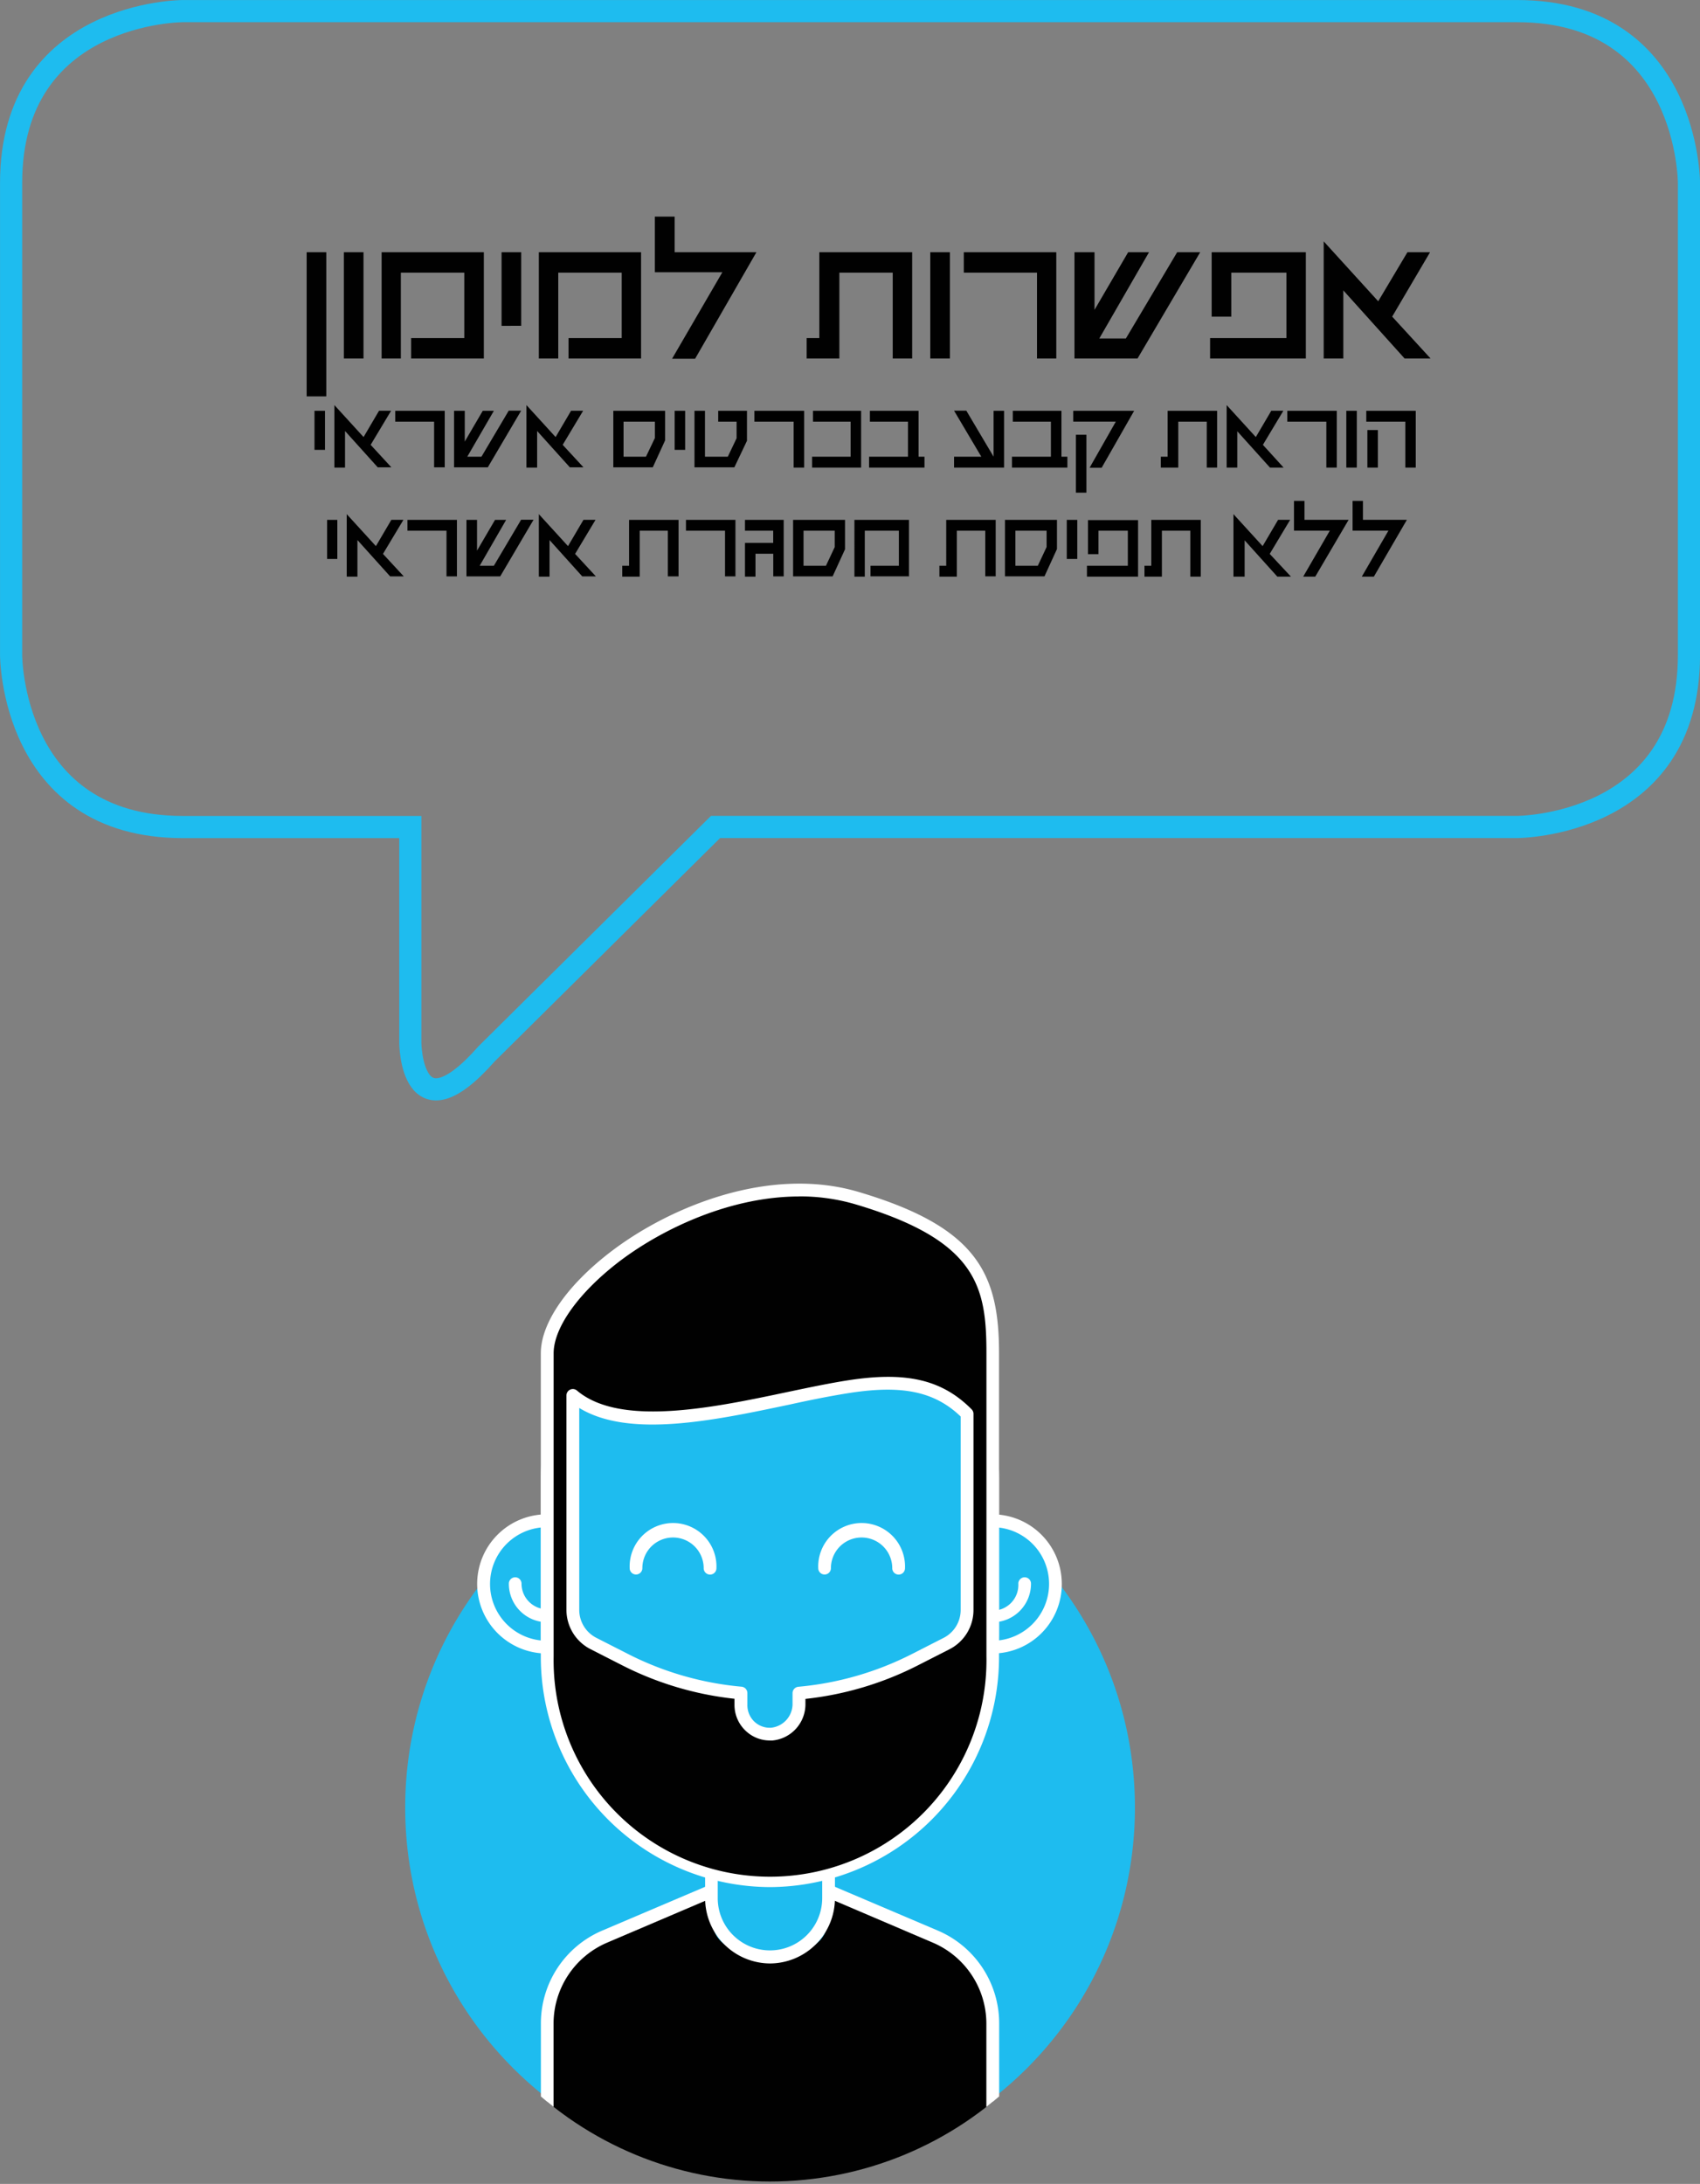 <svg id="Layer_1" data-name="Layer 1" xmlns="http://www.w3.org/2000/svg" xmlns:xlink="http://www.w3.org/1999/xlink" viewBox="0 0 249.46 320.39"><rect x="0" y="0" width="249.46" height="320.39" fill="#808080" stroke="none"/><defs><style>.cls-1,.cls-6{fill:none;}.cls-2{fill:#fff;}.cls-3{fill:#1ebcef;}.cls-4{clip-path:url(#clip-path);}.cls-5{fill:#010101;}.cls-6{stroke:#1ebcef;stroke-linecap:round;stroke-width:3.25px;}</style><clipPath id="clip-path"><path class="cls-1" d="M61.45,162.26V268.5a51.54,51.54,0,1,0,103.08,0V162.26H61.45Z"/></clipPath></defs><title>VectorSmartObject_bfaccef4-0a6c-47d5-b21b-0ee21e4b518f</title><path class="cls-2" d="M106.58,258.94a0.93,0.93,0,0,1-.7-0.32,0.94,0.94,0,0,1,.09-1.32c1.41-1.24,2.87-2.46,4.33-3.63a0.93,0.93,0,0,1,1.31.15,0.94,0.94,0,0,1-.15,1.32c-1.44,1.15-2.87,2.35-4.26,3.57a0.92,0.92,0,0,1-.61.23"/><path class="cls-3" d="M165.59,265.18a52.61,52.61,0,1,1-52.61-53,52.78,52.78,0,0,1,52.61,53"/><path class="cls-3" d="M113,213.16a52,52,0,1,0,51.67,52,51.91,51.91,0,0,0-51.67-52m0,105.92c-29.52,0-53.54-24.18-53.54-53.9s24-53.9,53.54-53.9,53.54,24.18,53.54,53.9-24,53.9-53.54,53.9"/><g class="cls-4"><path class="cls-5" d="M80.3,340.17V296.89a13.89,13.89,0,0,1,8.43-12.79L113,273.78l24.26,10.32a13.89,13.89,0,0,1,8.43,12.79v43.28H80.3Z"/><path class="cls-2" d="M145.67,341.11a0.93,0.93,0,0,1-.93-0.94V296.89A12.93,12.93,0,0,0,136.89,285L113,274.8,89.09,285a12.93,12.93,0,0,0-7.86,11.93v43.28a0.93,0.93,0,1,1-1.86,0V296.89a14.8,14.8,0,0,1,9-13.66l24.26-10.32a0.93,0.93,0,0,1,.73,0l24.26,10.32a14.8,14.8,0,0,1,9,13.66v43.28a0.93,0.93,0,0,1-.93.94"/><path class="cls-3" d="M113,286.74h0c-4.75,0-8.6-1-8.6-5.82v-18h17.19v18c0,4.78-3.85,5.82-8.59,5.82"/><path class="cls-2" d="M105.32,261.39v17.08a7.66,7.66,0,1,0,15.33,0V261.39H105.32ZM113,288.05a9.57,9.57,0,0,1-9.53-9.59v-18a0.94,0.94,0,0,1,.93-0.94h17.19a0.94,0.94,0,0,1,.93.94v18a9.57,9.57,0,0,1-9.53,9.59"/><path class="cls-3" d="M89.5,232.38a9.21,9.21,0,1,1-9.21-9.27,9.24,9.24,0,0,1,9.21,9.27"/><path class="cls-2" d="M80.3,224.05a8.33,8.33,0,1,0,8.27,8.33,8.31,8.31,0,0,0-8.27-8.33m0,18.53a10.21,10.21,0,1,1,10.14-10.21A10.18,10.18,0,0,1,80.3,242.59"/><path class="cls-2" d="M80.3,238a5.65,5.65,0,0,1-5.63-5.67,0.93,0.93,0,1,1,1.86,0,3.76,3.76,0,1,0,7.53,0,0.93,0.93,0,1,1,1.86,0A5.65,5.65,0,0,1,80.3,238"/><path class="cls-3" d="M154.88,232.38a9.21,9.21,0,1,1-9.21-9.27,9.24,9.24,0,0,1,9.21,9.27"/><path class="cls-2" d="M145.67,224.05a8.33,8.33,0,1,0,8.27,8.33,8.31,8.31,0,0,0-8.27-8.33m0,18.53a10.21,10.21,0,1,1,10.14-10.21,10.18,10.18,0,0,1-10.14,10.21"/><path class="cls-2" d="M145.67,238a5.65,5.65,0,0,1-5.63-5.67,0.93,0.93,0,1,1,1.86,0,3.77,3.77,0,1,0,7.53,0,0.93,0.93,0,1,1,1.86,0,5.65,5.65,0,0,1-5.63,5.67"/><path class="cls-3" d="M113,272.48h0A32.8,32.8,0,0,1,80.3,239.57v-22.7a32.69,32.69,0,1,1,65.38,0v22.7A32.8,32.8,0,0,1,113,272.48"/><path class="cls-2" d="M113,184.9a31.9,31.9,0,0,0-31.76,32v22.7a31.76,31.76,0,1,0,63.51,0v-22.7a31.9,31.9,0,0,0-31.76-32m0,88.52a33.77,33.77,0,0,1-33.62-33.85v-22.7a33.62,33.62,0,1,1,67.24,0v22.7A33.77,33.77,0,0,1,113,273.42"/><path class="cls-5" d="M141.92,236.16a5.56,5.56,0,0,1-3,5l-4.61,2.35a46.79,46.79,0,0,1-17,4.91v1.48a4.45,4.45,0,0,1-4,4.53,4.28,4.28,0,0,1-4.5-4.29v-1.73a46.79,46.79,0,0,1-17-4.91l-4.61-2.35a5.56,5.56,0,0,1-3-5V204.72c8.55,7.24,28.2.61,40.53-1.3,8.93-1.38,13.64.27,17.33,4h0v28.74Zm-16.2-60.4c-20.15-6-45.42,12.05-45.42,22.78V243a32.69,32.69,0,1,0,65.38,0V198.54c0-10.73-2.28-17.55-20-22.78"/><path class="cls-2" d="M85,206.54v29.62a4.6,4.6,0,0,0,2.51,4.12l4.61,2.35a45.69,45.69,0,0,0,16.7,4.82,0.94,0.94,0,0,1,.85.93v1.73a3.34,3.34,0,0,0,1,2.44,3.3,3.3,0,0,0,2.48.92,3.52,3.52,0,0,0,3.15-3.6v-1.48a0.94,0.94,0,0,1,.85-0.93,45.7,45.7,0,0,0,16.7-4.82l4.61-2.35a4.6,4.6,0,0,0,2.51-4.12V207.81c-3.8-3.65-8.55-4.65-16.26-3.46-2.64.41-5.63,1-8.8,1.7-11.11,2.34-23.59,5-30.94.49m28,48.8a5.13,5.13,0,0,1-3.57-1.44,5.2,5.2,0,0,1-1.62-3.8v-0.88a47.51,47.51,0,0,1-16.52-4.93l-4.61-2.35a6.47,6.47,0,0,1-3.53-5.79V204.72a0.94,0.94,0,0,1,.54-0.85,0.93,0.93,0,0,1,1,.13c6.35,5.38,20,2.52,30.89.22,3.19-.67,6.2-1.3,8.9-1.72,8.56-1.33,13.81-.09,18.13,4.26a0.94,0.94,0,0,1,.27.66v28.75a6.46,6.46,0,0,1-3.53,5.79l-4.61,2.35a47.52,47.52,0,0,1-16.52,4.93v0.64a5.35,5.35,0,0,1-4.92,5.47H113m4.29-79.82c-10,0-19.89,4.63-26.26,9.42-6,4.55-9.79,9.76-9.79,13.6V243a31.76,31.76,0,1,0,63.51,0V198.54c0-9.77-1.34-16.57-19.29-21.88a28.79,28.79,0,0,0-8.18-1.14M113,276.85A33.77,33.77,0,0,1,79.36,243V198.54c0-4.49,3.94-10.13,10.53-15.1,8.46-6.38,23-12.45,36.08-8.58,17.44,5.16,20.63,12,20.63,23.68V243A33.77,33.77,0,0,1,113,276.85"/><path class="cls-2" d="M104.19,231a0.93,0.93,0,0,1-.93-0.94,4.5,4.5,0,1,0-9,0,0.93,0.93,0,1,1-1.86,0,6.37,6.37,0,1,1,12.73,0,0.93,0.93,0,0,1-.93.94"/><path class="cls-2" d="M131.86,231a0.93,0.93,0,0,1-.93-0.94,4.5,4.5,0,1,0-9,0,0.93,0.93,0,1,1-1.86,0,6.37,6.37,0,1,1,12.73,0,0.93,0.93,0,0,1-.93.94"/></g><path class="cls-6" d="M1.63,26.82V96.13s0,25.2,25.19,25.2H60.21V153s0.12,14.18,11.17,1.63L105,121.32H222.64s25.2,0,25.2-25.2V26.82s0-25.19-25.2-25.19H26.82S1.63,1.63,1.63,26.82Z"/><path class="cls-5" d="M47.87,58.15H45V37h2.88V58.15Zm5.47-5.55H50.46V37h2.88V52.6ZM71,52.6H60.33v-3h7.8V40H58.82V52.6H56V37H71V52.6Zm5.5-4.8H73.6V37h2.88V47.8Zm17.6,4.8H83.43v-3h7.8V40H81.92V52.6H79.07V37h15V52.6ZM111,37l-9,15.63H98.62L106,39.94H96.09V31.78H99V37h12ZM133.89,52.6H131V40h-7.83V52.6h-4.8v-3h1.86V37h13.62V52.6Zm5.5,0h-2.88V37h2.88V52.6Zm15.66,0h-2.88V40H141.43V37H155V52.6ZM176.12,37l-9.2,15.6h-9.25V37h2.94v8.46L165.55,37h3.06l-7.3,12.66h3.9L172.74,37h3.38Zm15.51,15.6H177.57v-3h11.2V40h-8.09v6.45h-2.88V37h13.82V52.6Zm18.3,0h-3.81l-9-10v10h-2.88V35.41l8,8.79L206.53,37h3.32l-5.56,9.45Z"/><path class="cls-5" d="M47.68,66H46.15V60.27h1.54V66Zm9.75,2.56h-2l-4.8-5.33V68.6H49.07V59.43l4.28,4.69,2.27-3.86h1.77l-3,5Zm7.81,0H63.7V61.86H58V60.27h7.26V68.6Zm11.24-8.32-4.9,8.32H66.63V60.27H68.2v4.51l2.64-4.51h1.63L68.57,67h2.08l4-6.75h1.8Zm9.14,8.32h-2l-4.8-5.33V68.6H77.25V59.43l4.28,4.69,2.27-3.86h1.77l-3,5Zm12-4-1.83,4H90V60.27H97.6v4.34Zm-1.52-.3V61.86H91.5V67h3.29ZM100.53,66H99V60.27h1.54V66Zm9.08-1.33-1.85,3.89h-5.85V60.27h1.54V67h3.35l1.29-2.71V61.86h-2.7V60.27h4.22v4.43ZM118,68.6h-1.54V61.86H110.7V60.27H118V68.6Zm8.35,0h-7.18V67h5.65V61.86h-5.52V60.27h7.06V68.6Zm9.31,0h-8.13V67h5.71V61.86h-5.59V60.27h7.14V67h0.87V68.6Zm11.67,0H140V67H144l-4-6.75h1.8l4,6.75V60.27h1.54V68.6Zm9.3,0h-8.13V67h5.71V61.86h-5.59V60.27h7.14V67h0.87V68.6Zm9.79-8.32-4.76,8.34h-1.77l3.85-6.77h-6.25V60.27h8.94Zm-7,12h-1.54v-8.5h1.54v8.5ZM178.6,68.6h-1.52V61.86H172.9V68.6h-2.56V67h1V60.27h7.26V68.6Zm9.76,0h-2l-4.8-5.33V68.6H180V59.43l4.28,4.69,2.27-3.86h1.77l-3,5Zm7.81,0h-1.54V61.86H188.9V60.27h7.26V68.6Zm2.93,0h-1.54V60.27h1.54V68.6Zm8.66,0h-1.54V61.86h-5.73V60.27h7.26V68.6Zm-5.57,0h-1.54V63.09h1.54V68.6Z"/><path class="cls-5" d="M49.5,82H48V76.27H49.5V82Zm9.75,2.56h-2l-4.8-5.33V84.6H50.88V75.43l4.28,4.69,2.27-3.86H59.2l-3,5Zm7.81,0H65.52V77.86H59.79V76.27h7.26V84.6Zm11.24-8.32-4.9,8.32H68.45V76.27H70v4.51l2.64-4.51h1.63L70.39,83h2.08l4-6.75h1.8Zm9.14,8.32h-2l-4.8-5.33V84.6H79.07V75.43l4.28,4.69,2.27-3.86h1.77l-3,5Zm12.14,0H98V77.86H93.87V84.6H91.31V83h1V76.27h7.26V84.6Zm8.35,0h-1.54V77.86h-5.73V76.27h7.26V84.6Zm7.08,0h-1.54V81.24h-2.61V84.6h-1.54V79.65h4.14V77.86h-4.14V76.27H115V84.6Zm9-4-1.83,4h-5.8V76.27H124v4.34Zm-1.52-.3V77.86h-4.58V83h3.29Zm10.93,4.29h-5.68V83h4.16V77.86h-5V84.6h-1.52V76.27h8V84.6Zm12.68,0h-1.52V77.86h-4.17V84.6h-2.56V83h1V76.27h7.26V84.6Zm9-4-1.83,4h-5.8V76.27h7.63v4.34Zm-1.52-.3V77.86H149V83h3.29ZM158.08,82h-1.54V76.27h1.54V82ZM167,84.6h-7.5V83h6V77.86h-4.31V81.3h-1.54v-5H167V84.6Zm9.19,0h-1.52V77.86h-4.17V84.6h-2.56V83h1V76.27h7.26V84.6Zm13.25,0h-2l-4.8-5.33V84.6H181V75.43l4.28,4.69,2.27-3.86h1.77l-3,5Zm8.46-8.34L193,84.6h-1.77l3.91-6.75h-5.26V73.49h1.54v2.77h6.39Zm8.55,0L201.6,84.6h-1.77l3.91-6.75h-5.26V73.49H200v2.77h6.39Z"/></svg>